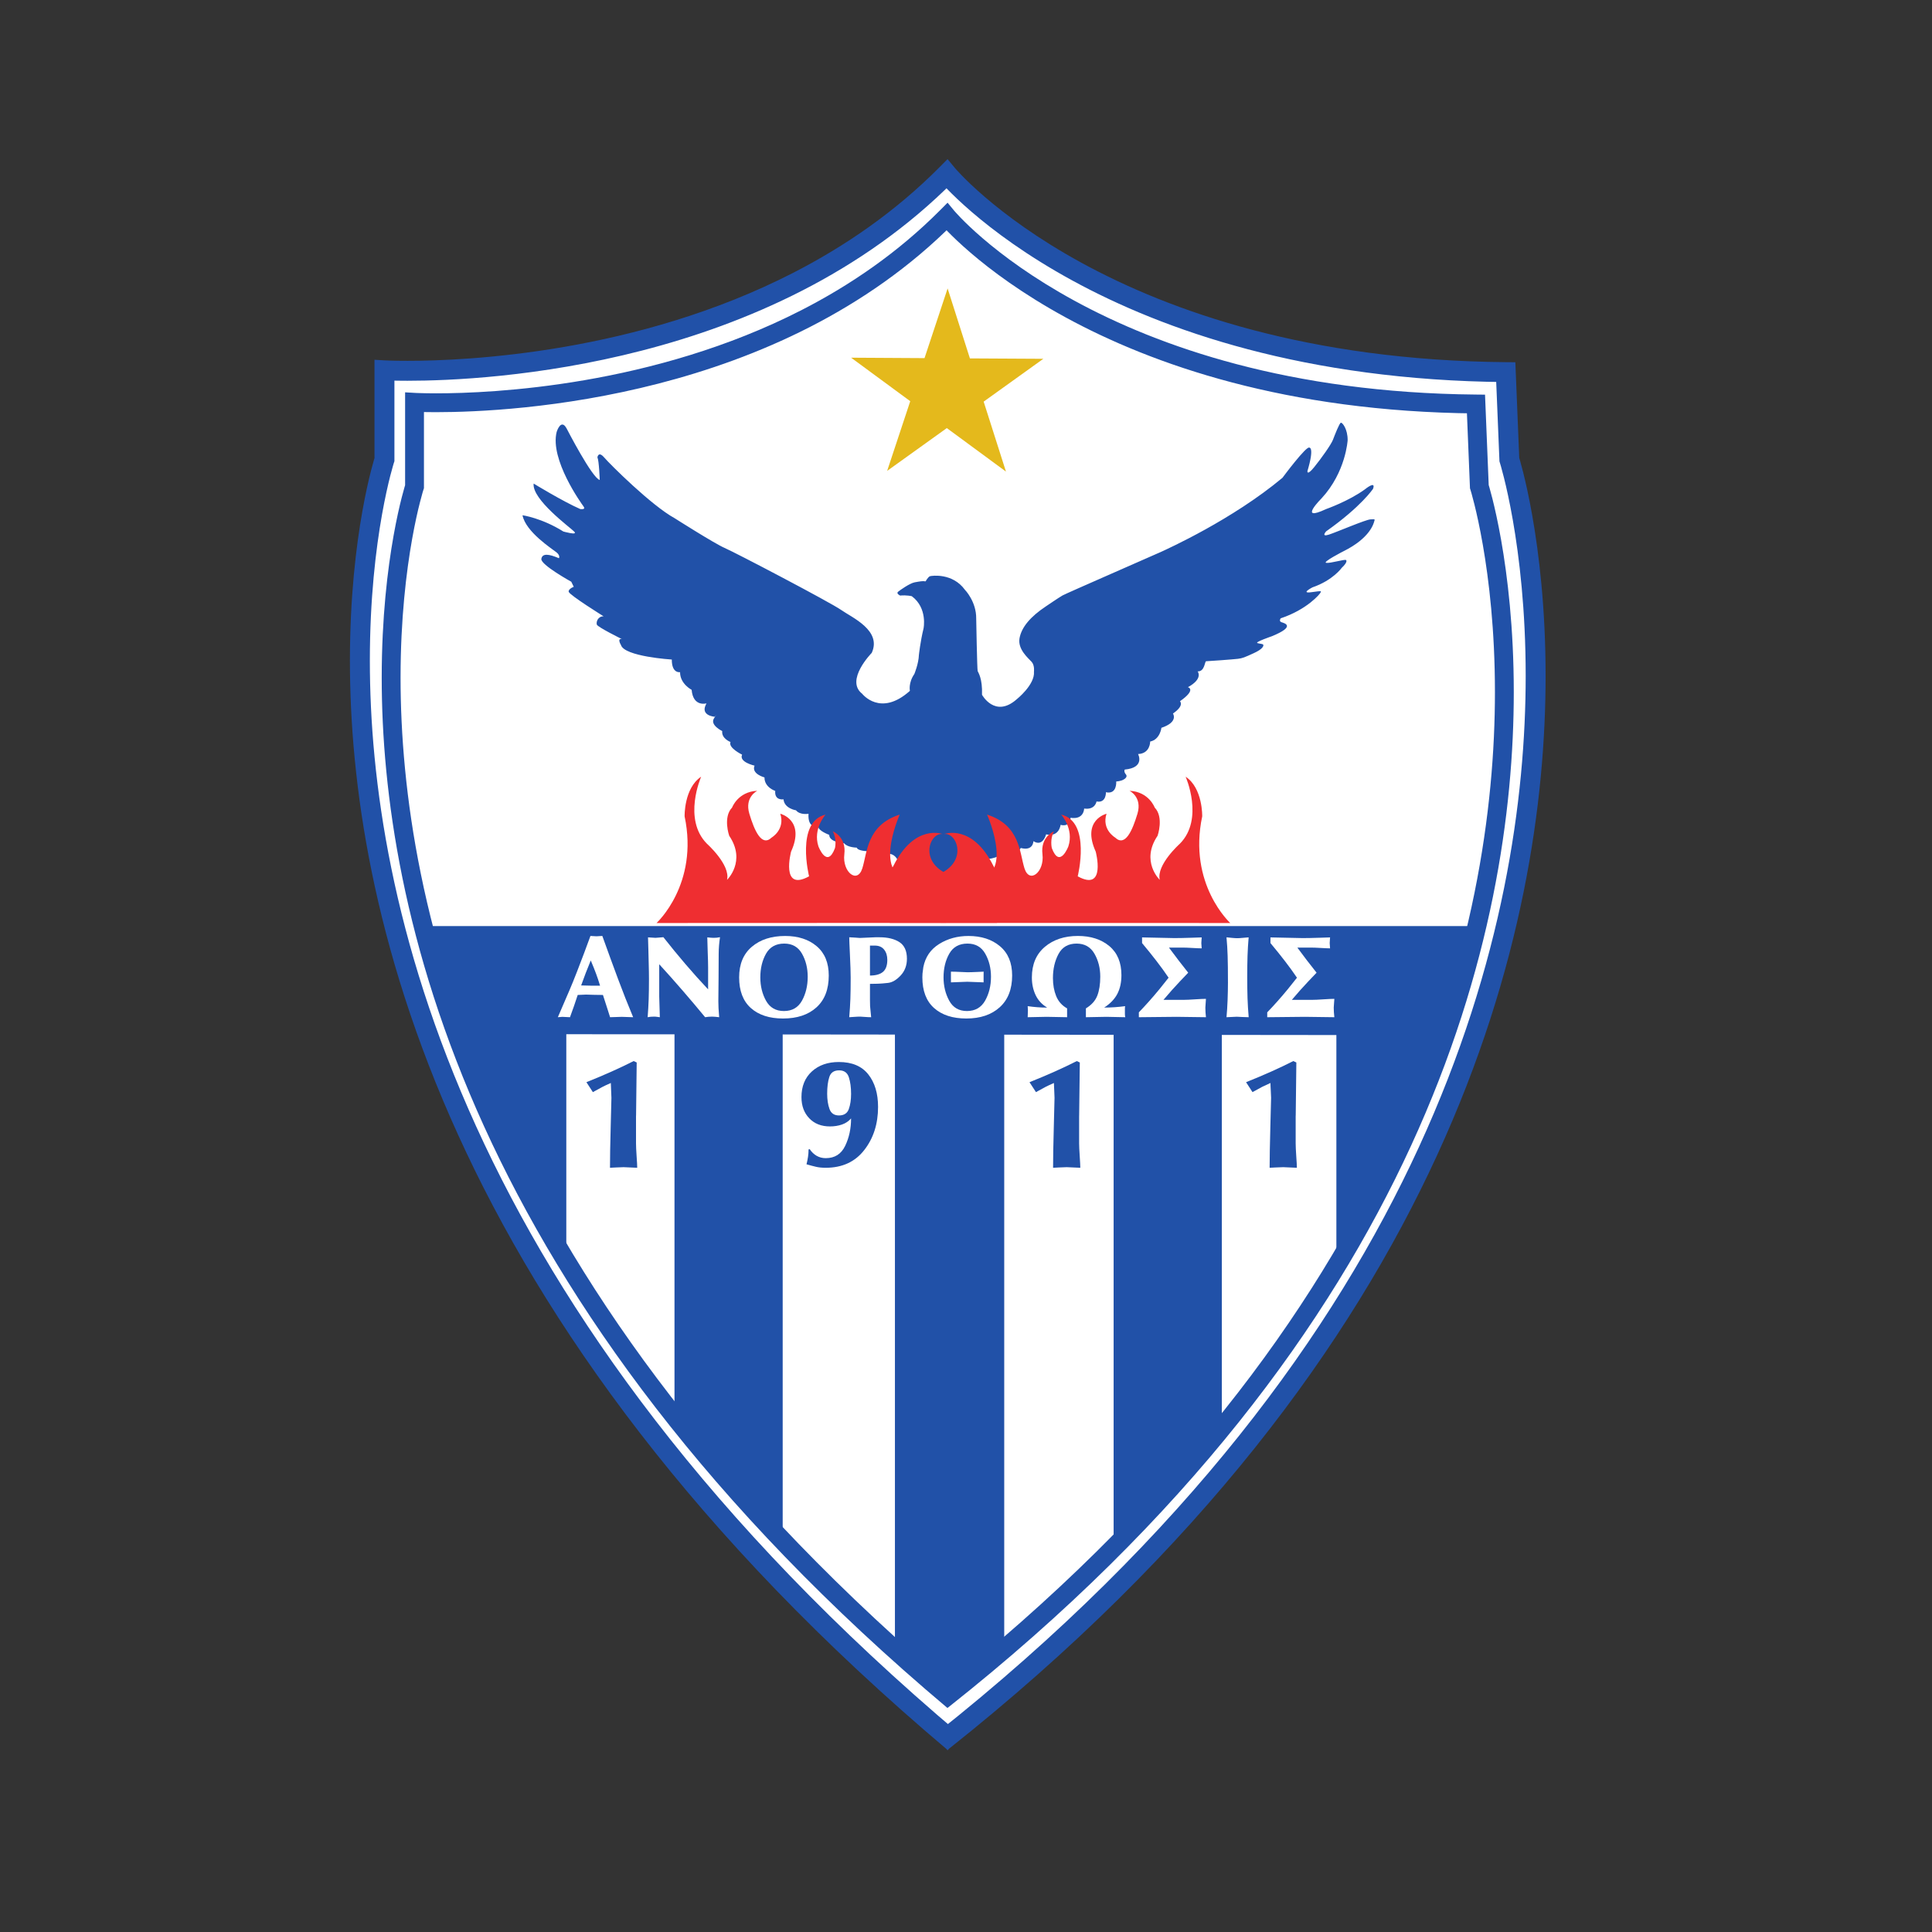 <?xml version="1.0" encoding="UTF-8"?> <svg xmlns="http://www.w3.org/2000/svg" width="85" height="85" viewBox="0 0 85 85" fill="none"><rect x="0" y="0" width="85" height="85" fill="#333333" stroke="none"/><path d="M16.806 19.724V16.165C16.806 16.165 32.425 16.932 41.595 7.652C41.595 7.652 49.118 16.084 66.261 16.246L66.426 19.804C66.426 19.804 76.64 47.908 41.684 76.32C41.684 76.32 9.128 50.078 16.806 19.724" fill="white"></path><path d="M41.677 76.997C52.846 68.155 59.434 59.075 63.222 50.835C67.011 42.596 68 35.202 68 29.735C68 23.79 66.833 20.12 66.823 20.088L66.405 20.221L66.843 20.203L66.669 15.937L66.252 15.934C57.564 15.855 51.494 13.696 47.594 11.568C45.645 10.504 44.239 9.447 43.323 8.66C42.865 8.267 42.53 7.941 42.311 7.715C42.202 7.603 42.121 7.515 42.069 7.457C42.043 7.427 42.024 7.405 42.012 7.391L41.999 7.376L41.996 7.373L41.988 7.38L41.997 7.373H41.996L41.988 7.38L41.997 7.373L41.688 7L41.347 7.344C39.391 9.317 37.173 10.837 34.887 12.008C31.458 13.766 27.878 14.735 24.823 15.262C21.769 15.789 19.243 15.876 17.925 15.875C17.606 15.875 17.358 15.87 17.19 15.865C17.106 15.863 17.043 15.86 17 15.858C16.979 15.858 16.963 15.857 16.953 15.856L16.942 15.856L16.939 15.856L16.476 15.829V20.221H16.915L16.498 20.085C16.487 20.119 15.395 23.482 15.395 29.071C15.395 34.349 16.37 41.613 20.15 49.918C23.929 58.223 30.51 67.564 41.7 77L42.265 76.33C31.164 66.967 24.671 57.735 20.948 49.555C17.225 41.374 16.272 34.241 16.272 29.071C16.272 26.333 16.539 24.147 16.805 22.648C16.939 21.899 17.071 21.322 17.17 20.934C17.22 20.74 17.261 20.594 17.289 20.497C17.303 20.448 17.314 20.412 17.321 20.389C17.325 20.377 17.328 20.369 17.329 20.363L17.331 20.358L17.331 20.357L17.23 20.324L17.331 20.357V20.357L17.23 20.324L17.331 20.357L17.353 20.291V16.293H16.915L16.89 16.731C16.897 16.731 17.268 16.752 17.925 16.752C19.733 16.752 23.705 16.596 28.247 15.423C30.518 14.837 32.931 13.995 35.286 12.789C37.642 11.582 39.938 10.009 41.97 7.961L41.659 7.652L41.321 7.932C41.349 7.965 43.157 10.145 47.174 12.338C51.19 14.531 57.414 16.732 66.244 16.81L66.248 16.372L65.81 16.39L65.97 20.298L65.987 20.354L66.048 20.335L65.987 20.354V20.354L66.048 20.335L65.987 20.354C65.995 20.378 67.124 23.951 67.124 29.735C67.123 35.097 66.155 42.358 62.425 50.469C58.695 58.579 52.205 67.543 41.133 76.31L41.677 76.997Z" fill="#2151A8"></path><path d="M41.696 75.136C52.261 66.786 58.493 58.204 62.078 50.412C65.663 42.621 66.6 35.624 66.6 30.445C66.6 24.802 65.49 21.316 65.48 21.285L65.085 21.411L65.499 21.394L65.335 17.363L64.94 17.359C56.717 17.285 50.97 15.245 47.279 13.234C45.433 12.229 44.102 11.23 43.236 10.486C42.802 10.114 42.485 9.806 42.278 9.593C42.174 9.487 42.098 9.404 42.049 9.349C42.024 9.321 42.006 9.3 41.995 9.287L41.983 9.273L41.98 9.27L41.972 9.276L41.98 9.27H41.98L41.972 9.276L41.98 9.27L41.689 8.918L41.367 9.242C39.514 11.106 37.415 12.543 35.251 13.65C32.005 15.311 28.615 16.227 25.724 16.725C22.833 17.223 20.441 17.305 19.194 17.305C18.892 17.305 18.657 17.3 18.498 17.295C18.419 17.293 18.359 17.29 18.319 17.289C18.299 17.288 18.284 17.287 18.274 17.287L18.264 17.286L18.261 17.286L17.823 17.261V21.411H18.238L17.843 21.283C17.833 21.315 16.794 24.511 16.794 29.818C16.794 34.819 17.718 41.695 21.294 49.549C24.87 57.404 31.096 66.232 41.681 75.142L42.215 74.508C31.714 65.667 25.572 56.942 22.049 49.206C18.527 41.469 17.624 34.718 17.623 29.818C17.623 27.219 17.878 25.141 18.131 23.718C18.258 23.006 18.384 22.457 18.479 22.089C18.526 21.905 18.565 21.765 18.591 21.673C18.605 21.627 18.615 21.593 18.622 21.57C18.626 21.559 18.628 21.551 18.63 21.546L18.631 21.541L18.632 21.54L18.536 21.509L18.632 21.54V21.54L18.536 21.509L18.632 21.54L18.652 21.477V17.7H18.238L18.214 18.114C18.221 18.114 18.572 18.134 19.194 18.134C20.905 18.133 24.665 17.986 28.965 16.878C31.114 16.324 33.399 15.529 35.628 14.389C37.857 13.248 40.032 11.762 41.955 9.826L41.661 9.534L41.341 9.799C41.368 9.83 43.08 11.891 46.882 13.963C50.683 16.035 56.575 18.114 64.933 18.189L64.937 17.774L64.523 17.791L64.673 21.484L64.69 21.538L64.691 21.539C64.714 21.614 65.771 24.998 65.771 30.445C65.771 35.525 64.853 42.396 61.325 50.066C57.795 57.735 51.654 66.207 41.182 74.485L41.696 75.136Z" fill="#2151A8"></path><path d="M24.915 55.44L19.875 45.36H24.915V55.44Z" fill="#2151A8"></path><path d="M34.435 67.76L29.675 62.3L29.675 45.36H34.435V67.76Z" fill="#2151A8"></path><path d="M44.182 72.52L41.777 74.549L39.373 72.52V45.382H44.182V72.52Z" fill="#2151A8"></path><path d="M53.755 63L48.995 68.32V45.36H53.755V63Z" fill="#2151A8"></path><path d="M63.555 45.64L58.795 55.44V45.08H63.555V45.64Z" fill="#2151A8"></path><path d="M63.852 45.543L64.886 42.352L65.169 40.744L18.432 40.744L19.031 42.63L20.291 45.496L63.852 45.543Z" fill="#2151A8"></path><path d="M39.088 37.561C39.088 37.561 38.866 37.743 38.647 37.447C38.647 37.447 37.764 37.513 37.692 37.292C37.692 37.292 37.287 37.288 37.142 37.103C37.142 37.103 36.48 37.061 36.483 36.73C36.483 36.73 35.969 36.541 36.007 36.358C36.007 36.358 35.528 36.501 35.571 35.802C35.571 35.802 35.202 35.873 35.02 35.65C35.02 35.65 34.505 35.572 34.472 35.167C34.472 35.167 34.067 35.237 34.107 34.796C34.107 34.796 33.63 34.645 33.634 34.203C33.634 34.203 33.047 34.051 33.197 33.685C33.197 33.685 32.499 33.531 32.649 33.201C32.649 33.201 32.026 32.902 32.139 32.645C32.139 32.645 31.735 32.495 31.775 32.164C31.775 32.164 31.225 31.901 31.411 31.609C31.598 31.316 31.449 31.535 31.449 31.535C31.449 31.535 30.823 31.494 31.048 31.017C31.273 30.541 31.086 30.944 31.086 30.944C31.086 30.944 30.496 31.122 30.429 30.349C30.429 30.349 29.916 30.087 29.92 29.572C29.92 29.572 29.552 29.643 29.557 29.017C29.557 29.017 27.461 28.889 27.318 28.373C27.318 28.373 27.136 28.077 27.357 28.115C27.357 28.115 26.294 27.591 26.258 27.48C26.223 27.37 26.298 27.113 26.556 27.115C26.556 27.115 25.055 26.183 25.02 26.035C25.02 26.035 24.984 25.924 25.242 25.816L25.134 25.594C25.134 25.594 23.779 24.847 23.817 24.59C23.857 24.332 24.151 24.372 24.59 24.559C24.59 24.559 24.665 24.45 24.483 24.301C24.3 24.152 23.129 23.406 22.988 22.669C22.988 22.669 23.833 22.787 24.785 23.384C24.785 23.384 25.445 23.573 25.263 23.388C25.081 23.202 23.398 21.974 23.478 21.275C23.478 21.275 24.759 22.059 25.529 22.396C25.529 22.396 25.786 22.436 25.677 22.287C25.568 22.139 24.186 20.214 24.491 19.003C24.491 19.003 24.68 18.379 24.933 18.859C24.933 18.859 26.055 21.04 26.386 21.116C26.386 21.116 26.356 20.27 26.284 20.122C26.284 20.122 26.323 19.828 26.579 20.124C26.833 20.421 28.658 22.239 29.683 22.8C29.683 22.8 31.44 23.918 31.88 24.107C32.32 24.294 36.533 26.501 37.008 26.836C37.484 27.171 38.804 27.734 38.353 28.724C38.353 28.724 37.166 29.928 37.933 30.523C37.933 30.523 38.734 31.56 40.032 30.394C40.032 30.394 39.955 30.046 40.227 29.654C40.227 29.654 40.415 29.203 40.428 28.814C40.428 28.814 40.493 28.217 40.632 27.65C40.632 27.65 40.819 26.755 40.116 26.231C40.116 26.231 39.897 26.174 39.603 26.202C39.603 26.202 39.415 26.115 39.51 26.036C39.605 25.958 40.032 25.657 40.246 25.619C40.461 25.581 40.6 25.552 40.72 25.578C40.72 25.578 40.836 25.375 40.916 25.351C40.996 25.326 41.909 25.2 42.451 25.947C42.451 25.947 42.96 26.464 42.949 27.221C42.949 27.221 42.989 29.459 43.013 29.523C43.038 29.588 43.23 29.854 43.204 30.566C43.204 30.566 43.773 31.612 44.732 30.764C44.732 30.764 45.54 30.123 45.49 29.549C45.49 29.549 45.527 29.276 45.389 29.12C45.251 28.965 44.766 28.572 44.855 28.079C44.944 27.587 45.346 27.122 46.013 26.679C46.013 26.679 46.588 26.288 46.747 26.197C46.907 26.106 50.806 24.408 51.084 24.279C51.363 24.149 54.215 22.865 56.423 21.021C56.423 21.021 57.493 19.577 57.611 19.696C57.611 19.696 57.836 19.672 57.522 20.726C57.522 20.726 57.494 20.951 57.815 20.557C58.135 20.163 58.563 19.559 58.644 19.349C58.725 19.138 58.928 18.611 58.994 18.598C59.06 18.586 59.295 18.878 59.291 19.367C59.291 19.367 59.213 20.767 58.147 21.921C58.147 21.921 57.067 22.995 58.341 22.398C58.341 22.398 59.335 22.05 60.053 21.527C60.053 21.527 60.545 21.122 60.409 21.504C60.409 21.504 59.901 22.279 58.346 23.376C58.346 23.376 58.105 23.638 58.463 23.522C58.821 23.406 60.081 22.862 60.292 22.851C60.504 22.839 60.49 22.839 60.463 22.931C60.436 23.024 60.285 23.67 59.105 24.254C59.105 24.254 58.163 24.735 58.347 24.763C58.532 24.791 59.141 24.598 59.22 24.639C59.22 24.639 59.325 24.706 59.032 24.981C59.032 24.981 58.644 25.532 57.743 25.841C57.743 25.841 57.186 26.128 57.702 26.053C58.218 25.978 58.112 26.016 58.098 26.069C58.085 26.122 57.51 26.817 56.344 27.204C56.344 27.204 56.251 27.335 56.383 27.376C56.514 27.416 57.029 27.553 55.954 27.993C55.954 27.993 55.199 28.251 55.318 28.292C55.436 28.332 55.568 28.32 55.581 28.373C55.594 28.426 55.553 28.558 55.155 28.739C54.758 28.921 54.665 28.96 54.466 28.985C54.268 29.01 53.131 29.092 53.065 29.092C52.999 29.091 53.008 29.554 52.691 29.538C52.691 29.538 52.953 29.857 52.262 30.234C52.262 30.234 52.658 30.33 51.913 30.852C51.913 30.852 52.123 31.039 51.605 31.392C51.605 31.392 51.866 31.764 51.097 32.021C51.097 32.021 51.04 32.536 50.603 32.625C50.603 32.625 50.612 33.154 50.07 33.175C50.07 33.175 50.395 33.773 49.483 33.858C49.483 33.858 49.439 33.934 49.51 34.038C49.517 34.048 49.525 34.059 49.534 34.069C49.639 34.189 49.452 34.359 49.109 34.383C49.109 34.383 49.156 34.965 48.656 34.855C48.656 34.855 48.678 35.344 48.243 35.261C48.243 35.261 48.186 35.643 47.698 35.573C47.698 35.573 47.694 36.075 47.1 35.978C47.1 35.978 47.097 36.4 46.661 36.291C46.661 36.291 46.604 36.846 46.024 36.708C46.024 36.708 45.887 37.275 45.466 37.008C45.466 37.008 45.462 37.457 44.909 37.307C44.909 37.307 44.64 37.846 44.126 37.578C44.126 37.578 43.489 37.929 43.266 37.715C43.043 37.502 42.036 39.383 43.14 40.093C43.14 40.093 40.86 39.241 39.465 40.207C39.465 40.207 40.049 37.583 39.088 37.561" fill="#2151A8"></path><path d="M25.986 43.365H26.4C26.341 43.168 26.281 42.99 26.222 42.832C26.163 42.673 26.086 42.481 25.991 42.256C25.842 42.615 25.7 42.982 25.568 43.355L25.986 43.365ZM25.066 43.539C25.15 43.343 25.256 43.083 25.383 42.756C25.51 42.43 25.617 42.152 25.702 41.922C25.788 41.691 25.879 41.444 25.977 41.178L26.239 41.193L26.5 41.178C26.738 41.841 26.966 42.468 27.186 43.057C27.406 43.647 27.629 44.212 27.856 44.753L27.354 44.737L26.841 44.753L26.731 44.407L26.527 43.774C26.405 43.774 26.281 43.772 26.155 43.769C26.029 43.765 25.905 43.762 25.783 43.758L25.417 43.774C25.316 44.088 25.202 44.414 25.077 44.753L24.736 44.737L24.543 44.753L25.066 43.539Z" fill="white"></path><path d="M28.552 43.078C28.552 42.879 28.548 42.626 28.539 42.319C28.53 42.012 28.526 41.834 28.526 41.785L28.51 41.24L28.84 41.261L29.186 41.233C29.503 41.636 29.826 42.029 30.154 42.413C30.482 42.797 30.815 43.169 31.154 43.528V42.56C31.154 42.409 31.148 42.181 31.136 41.874C31.124 41.567 31.118 41.356 31.118 41.24C31.191 41.247 31.245 41.253 31.28 41.256C31.315 41.26 31.351 41.261 31.39 41.261C31.445 41.261 31.491 41.26 31.526 41.256C31.56 41.252 31.611 41.244 31.677 41.233C31.66 41.345 31.646 41.464 31.635 41.592C31.625 41.719 31.619 41.846 31.619 41.972C31.619 42.317 31.618 42.665 31.614 43.014C31.611 43.363 31.608 43.711 31.604 44.057C31.604 44.151 31.607 44.249 31.612 44.35C31.617 44.451 31.627 44.586 31.64 44.753C31.592 44.746 31.536 44.74 31.473 44.735C31.41 44.729 31.363 44.727 31.332 44.727C31.265 44.727 31.21 44.729 31.167 44.734C31.123 44.74 31.075 44.746 31.023 44.753C30.709 44.372 30.381 43.984 30.039 43.588C29.697 43.192 29.352 42.804 29.003 42.423V43.843L29.03 44.753C28.995 44.75 28.954 44.745 28.907 44.737C28.86 44.73 28.815 44.727 28.773 44.727C28.71 44.727 28.659 44.729 28.62 44.734C28.582 44.74 28.54 44.746 28.494 44.753C28.515 44.488 28.53 44.226 28.539 43.968C28.548 43.709 28.552 43.413 28.552 43.078Z" fill="white"></path><path d="M34.488 44.481C34.851 44.481 35.117 44.328 35.285 44.023C35.452 43.718 35.536 43.368 35.536 42.974C35.536 42.593 35.452 42.255 35.285 41.959C35.117 41.662 34.857 41.514 34.504 41.514C34.137 41.514 33.87 41.662 33.702 41.959C33.535 42.255 33.451 42.602 33.451 43C33.451 43.384 33.535 43.727 33.702 44.028C33.87 44.33 34.132 44.481 34.488 44.481ZM34.545 41.179C35.114 41.179 35.576 41.329 35.93 41.629C36.285 41.929 36.462 42.36 36.462 42.921C36.462 43.528 36.281 43.995 35.92 44.321C35.559 44.648 35.069 44.81 34.451 44.81C33.851 44.81 33.379 44.657 33.035 44.35C32.691 44.043 32.519 43.593 32.519 43C32.519 42.417 32.706 41.968 33.08 41.652C33.453 41.336 33.942 41.179 34.545 41.179" fill="white"></path><path d="M39.038 42.23C39.038 42.048 38.992 41.898 38.898 41.779C38.804 41.661 38.667 41.602 38.487 41.602H38.275V42.134V42.92C38.529 42.92 38.72 42.866 38.848 42.758C38.975 42.65 39.038 42.474 39.038 42.23ZM38.275 43.993C38.275 44.126 38.276 44.216 38.28 44.263C38.283 44.31 38.299 44.474 38.327 44.753C38.251 44.753 38.156 44.749 38.042 44.74C37.928 44.731 37.862 44.727 37.845 44.727C37.769 44.727 37.674 44.731 37.56 44.74C37.446 44.749 37.38 44.753 37.363 44.753C37.387 44.47 37.404 44.202 37.413 43.95C37.422 43.698 37.426 43.385 37.426 43.011C37.426 42.79 37.415 42.459 37.394 42.018C37.373 41.577 37.363 41.317 37.363 41.236C37.415 41.236 37.503 41.241 37.628 41.251C37.752 41.261 37.819 41.266 37.829 41.266L38.51 41.236H38.698C39.061 41.236 39.352 41.308 39.572 41.45C39.791 41.593 39.901 41.837 39.901 42.182C39.901 42.475 39.809 42.72 39.625 42.917C39.441 43.114 39.255 43.223 39.069 43.244C38.884 43.265 38.731 43.277 38.611 43.28C38.492 43.284 38.38 43.286 38.275 43.286V43.993Z" fill="white"></path><path d="M42.565 42.775C42.677 42.775 42.817 42.77 42.987 42.762C43.156 42.753 43.253 42.749 43.278 42.749L43.276 42.722L43.274 42.974V43.236L43.278 43.22L42.555 43.193L41.838 43.22L41.837 42.984V42.749C41.945 42.749 42.086 42.753 42.258 42.762C42.432 42.77 42.534 42.775 42.565 42.775ZM42.54 44.481C42.903 44.481 43.17 44.328 43.342 44.023C43.513 43.718 43.599 43.368 43.599 42.974C43.599 42.593 43.515 42.255 43.347 41.959C43.179 41.662 42.919 41.514 42.566 41.514C42.199 41.514 41.932 41.662 41.764 41.959C41.596 42.255 41.512 42.602 41.512 43C41.512 43.38 41.596 43.722 41.761 44.025C41.927 44.329 42.187 44.481 42.54 44.481V44.481ZM40.623 42.55C40.71 42.107 40.942 41.767 41.319 41.532C41.697 41.296 42.126 41.179 42.608 41.179C43.173 41.179 43.636 41.329 43.993 41.629C44.351 41.929 44.53 42.358 44.53 42.916C44.53 43.52 44.348 43.986 43.983 44.316C43.618 44.646 43.129 44.81 42.514 44.81C41.913 44.81 41.441 44.657 41.096 44.35C40.752 44.043 40.58 43.593 40.58 43C40.58 42.934 40.582 42.878 40.586 42.832C40.59 42.787 40.602 42.693 40.623 42.55" fill="white"></path><path d="M49.502 44.267C49.495 44.298 49.491 44.33 49.491 44.363V44.439V44.486V44.617C49.491 44.659 49.496 44.704 49.507 44.753L48.675 44.736L47.775 44.753V44.365C48.022 44.215 48.189 44.029 48.276 43.806C48.363 43.582 48.407 43.303 48.407 42.968C48.407 42.592 48.321 42.255 48.151 41.959C47.98 41.662 47.718 41.514 47.366 41.514C46.999 41.514 46.734 41.666 46.57 41.971C46.406 42.277 46.325 42.63 46.325 43.031C46.325 43.328 46.373 43.593 46.468 43.827C46.565 44.06 46.724 44.24 46.948 44.365V44.753L46.047 44.736L45.214 44.753L45.224 44.449L45.214 44.267C45.504 44.309 45.789 44.33 46.072 44.33C45.842 44.194 45.672 44.01 45.563 43.78C45.454 43.55 45.398 43.291 45.398 43.005C45.398 42.43 45.588 41.981 45.966 41.66C46.345 41.339 46.831 41.178 47.423 41.178C47.988 41.178 48.449 41.327 48.805 41.623C49.16 41.92 49.338 42.346 49.338 42.901C49.338 43.222 49.278 43.497 49.158 43.727C49.037 43.958 48.845 44.158 48.58 44.329C48.883 44.329 49.191 44.308 49.502 44.267" fill="white"></path><path d="M52.853 41.492L52.869 41.723C52.778 41.723 52.64 41.717 52.456 41.706C52.27 41.695 52.127 41.69 52.026 41.69H51.429C51.575 41.889 51.716 42.075 51.85 42.25C51.984 42.425 52.126 42.606 52.276 42.795C52.032 43.046 51.792 43.303 51.555 43.565L51.188 43.989H52.092C52.196 43.989 52.356 43.982 52.572 43.967C52.787 43.953 52.949 43.945 53.057 43.945L53.031 44.328C53.031 44.461 53.04 44.603 53.057 44.753L51.759 44.736L50.105 44.753V44.539C50.408 44.224 50.714 43.881 51.021 43.507L51.413 43.015C51.246 42.767 51.067 42.52 50.877 42.275C50.687 42.028 50.477 41.767 50.246 41.492V41.242C50.403 41.242 50.639 41.247 50.953 41.257C51.267 41.267 51.504 41.272 51.665 41.272C51.864 41.272 52.113 41.267 52.413 41.257C52.713 41.247 52.865 41.242 52.869 41.242L52.853 41.492Z" fill="white"></path><path d="M54.025 43.234C54.025 42.714 54.02 42.32 54.011 42.053C54.003 41.786 53.986 41.514 53.961 41.238C54.038 41.247 54.123 41.255 54.215 41.264C54.308 41.273 54.382 41.277 54.438 41.277C54.501 41.277 54.59 41.271 54.707 41.259C54.824 41.246 54.9 41.24 54.935 41.24C54.911 41.523 54.895 41.794 54.886 42.052C54.878 42.31 54.873 42.626 54.873 43C54.873 43.349 54.878 43.655 54.886 43.918C54.895 44.182 54.912 44.46 54.937 44.753C54.877 44.753 54.776 44.75 54.633 44.743C54.489 44.736 54.416 44.732 54.412 44.732L53.961 44.753C53.982 44.53 53.998 44.279 54.009 43.999C54.019 43.72 54.025 43.465 54.025 43.234Z" fill="white"></path><path d="M58.501 41.492L58.517 41.723C58.426 41.723 58.288 41.717 58.103 41.706C57.919 41.695 57.776 41.69 57.674 41.69H57.078C57.224 41.889 57.364 42.075 57.498 42.25C57.632 42.425 57.774 42.606 57.924 42.795C57.68 43.046 57.44 43.303 57.203 43.565L56.836 43.989H57.739C57.844 43.989 58.004 43.982 58.22 43.967C58.436 43.953 58.597 43.945 58.706 43.945L58.679 44.328C58.679 44.461 58.688 44.603 58.706 44.753L57.408 44.736L55.753 44.753V44.539C56.057 44.224 56.362 43.881 56.669 43.507L57.061 43.015C56.894 42.767 56.715 42.52 56.525 42.275C56.335 42.028 56.125 41.767 55.895 41.492V41.242C56.052 41.242 56.287 41.247 56.601 41.257C56.915 41.267 57.153 41.272 57.313 41.272C57.512 41.272 57.762 41.267 58.062 41.257C58.362 41.247 58.513 41.242 58.517 41.242L58.501 41.492Z" fill="white"></path><path d="M41.691 12.69L42.672 15.768L45.902 15.786L43.277 17.67L44.258 20.748L41.656 18.834L39.031 20.717L40.047 17.651L37.445 15.737L40.675 15.756L41.691 12.69Z" fill="#E4B91C"></path><path d="M39.146 40.603L54.126 40.609C54.126 40.609 52.258 38.903 52.892 35.917C52.892 35.917 52.923 34.676 52.163 34.172C52.163 34.172 52.987 36.033 51.91 37.119C51.91 37.119 50.866 38.05 51.024 38.709C51.024 38.709 50.169 37.895 50.929 36.77C50.929 36.77 51.214 35.956 50.802 35.529C50.802 35.529 50.549 34.831 49.694 34.792C49.694 34.792 50.264 35.064 50.043 35.801C49.821 36.537 49.505 37.274 49.061 36.848C49.061 36.848 48.46 36.499 48.682 35.801C48.682 35.801 47.574 36.072 48.207 37.468C48.207 37.468 48.681 39.252 47.415 38.554C47.415 38.554 48.017 36.15 46.687 35.839C46.687 35.839 47.257 36.46 47.004 37.236C47.004 37.236 46.624 38.244 46.276 37.313C46.276 37.313 46.181 36.925 46.371 36.576C46.371 36.576 45.77 36.809 45.864 37.584C45.959 38.36 45.295 38.903 45.073 38.205C44.851 37.507 44.883 36.305 43.427 35.839C43.427 35.839 44.82 38.942 42.541 38.67C40.261 38.399 40.8 36.615 41.465 36.693C41.465 36.693 40.24 36.23 39.31 38.088C39.31 38.088 39.119 38.389 38.995 38.825C38.874 39.252 39.611 39.728 39.146 40.603Z" fill="#EF2E31"></path><path d="M43.865 40.603L28.885 40.609C28.885 40.609 30.753 38.903 30.12 35.917C30.12 35.917 30.088 34.676 30.848 34.172C30.848 34.172 30.025 36.033 31.101 37.119C31.101 37.119 32.145 38.05 31.987 38.709C31.987 38.709 32.842 37.895 32.082 36.77C32.082 36.77 31.797 35.956 32.209 35.529C32.209 35.529 32.462 34.831 33.317 34.792C33.317 34.792 32.747 35.064 32.968 35.801C33.19 36.537 33.507 37.274 33.95 36.848C33.95 36.848 34.551 36.499 34.33 35.801C34.33 35.801 35.438 36.072 34.804 37.468C34.804 37.468 34.33 39.252 35.596 38.554C35.596 38.554 34.994 36.15 36.324 35.839C36.324 35.839 35.754 36.46 36.007 37.236C36.007 37.236 36.387 38.244 36.735 37.313C36.735 37.313 36.83 36.925 36.64 36.576C36.64 36.576 37.242 36.809 37.147 37.584C37.052 38.36 37.717 38.903 37.938 38.205C38.16 37.507 38.128 36.305 39.584 35.839C39.584 35.839 38.191 38.942 40.471 38.67C42.75 38.399 42.212 36.615 41.547 36.693C41.547 36.693 42.772 36.23 43.701 38.088C43.701 38.088 43.892 38.389 44.016 38.825C44.137 39.252 43.4 39.728 43.865 40.603Z" fill="#EF2E31"></path><path d="M26.9 48.299C26.9 48.229 26.896 48.123 26.887 47.98C26.878 47.836 26.874 47.725 26.874 47.647C26.717 47.716 26.596 47.773 26.51 47.817C26.425 47.861 26.283 47.938 26.084 48.049L25.8 47.612C26.585 47.297 27.279 46.988 27.879 46.682L28.012 46.745L27.984 49.116L27.982 49.06L27.982 50.365L27.982 50.303C27.982 50.427 27.991 50.616 28.008 50.868C28.026 51.119 28.035 51.289 28.035 51.377L27.436 51.351C27.366 51.351 27.251 51.355 27.091 51.364C26.931 51.372 26.846 51.377 26.837 51.377C26.837 50.952 26.847 50.353 26.868 49.581C26.89 48.809 26.9 48.382 26.9 48.299Z" fill="#2151A8"></path><path d="M36.911 49.075C37.131 49.075 37.275 48.982 37.343 48.797C37.41 48.612 37.444 48.388 37.444 48.124C37.444 47.842 37.412 47.599 37.346 47.396C37.28 47.192 37.138 47.091 36.918 47.091C36.694 47.091 36.55 47.188 36.487 47.382C36.424 47.576 36.392 47.822 36.392 48.117C36.392 48.376 36.426 48.601 36.494 48.79C36.562 48.98 36.701 49.075 36.911 49.075ZM36.516 49.558C36.137 49.558 35.833 49.439 35.605 49.201C35.376 48.963 35.261 48.652 35.261 48.269C35.261 47.794 35.414 47.417 35.719 47.139C36.024 46.862 36.419 46.724 36.905 46.724C37.482 46.724 37.914 46.905 38.201 47.268C38.488 47.631 38.631 48.108 38.631 48.7C38.631 49.445 38.429 50.077 38.024 50.597C37.62 51.117 37.054 51.377 36.329 51.377C36.163 51.377 36.021 51.363 35.903 51.335C35.785 51.308 35.645 51.271 35.483 51.224C35.511 51.113 35.533 51.005 35.549 50.898C35.566 50.791 35.573 50.682 35.573 50.571L35.622 50.557C35.706 50.682 35.807 50.78 35.927 50.85C36.047 50.919 36.181 50.954 36.329 50.954C36.726 50.954 37.011 50.774 37.184 50.413C37.358 50.052 37.444 49.65 37.444 49.206C37.338 49.33 37.204 49.419 37.042 49.475C36.881 49.53 36.705 49.558 36.516 49.558" fill="#2151A8"></path><path d="M46.395 48.299C46.395 48.229 46.391 48.123 46.382 47.98C46.373 47.837 46.368 47.725 46.368 47.647C46.212 47.717 46.09 47.773 46.004 47.817C45.919 47.861 45.777 47.938 45.578 48.049L45.294 47.612C46.08 47.298 46.774 46.988 47.374 46.683L47.507 46.745L47.478 49.116L47.477 49.061L47.477 50.365L47.477 50.303C47.477 50.428 47.486 50.616 47.503 50.868C47.52 51.12 47.529 51.29 47.529 51.377L46.93 51.351C46.861 51.351 46.746 51.356 46.586 51.364C46.425 51.373 46.341 51.377 46.331 51.377C46.331 50.952 46.342 50.353 46.363 49.582C46.384 48.809 46.395 48.382 46.395 48.299Z" fill="#2151A8"></path><path d="M55.923 48.298C55.923 48.229 55.918 48.123 55.909 47.98C55.9 47.836 55.896 47.725 55.896 47.647C55.739 47.717 55.618 47.773 55.532 47.816C55.446 47.86 55.305 47.938 55.105 48.049L54.822 47.612C55.607 47.298 56.301 46.988 56.901 46.682L57.034 46.745L57.006 49.116L57.004 49.06V50.365V50.303C57.004 50.427 57.013 50.616 57.03 50.867C57.048 51.119 57.057 51.289 57.057 51.377L56.458 51.351C56.388 51.351 56.273 51.355 56.113 51.364C55.953 51.372 55.867 51.377 55.858 51.377C55.858 50.952 55.87 50.353 55.89 49.581C55.911 48.809 55.923 48.382 55.923 48.298Z" fill="#2151A8"></path></svg> 